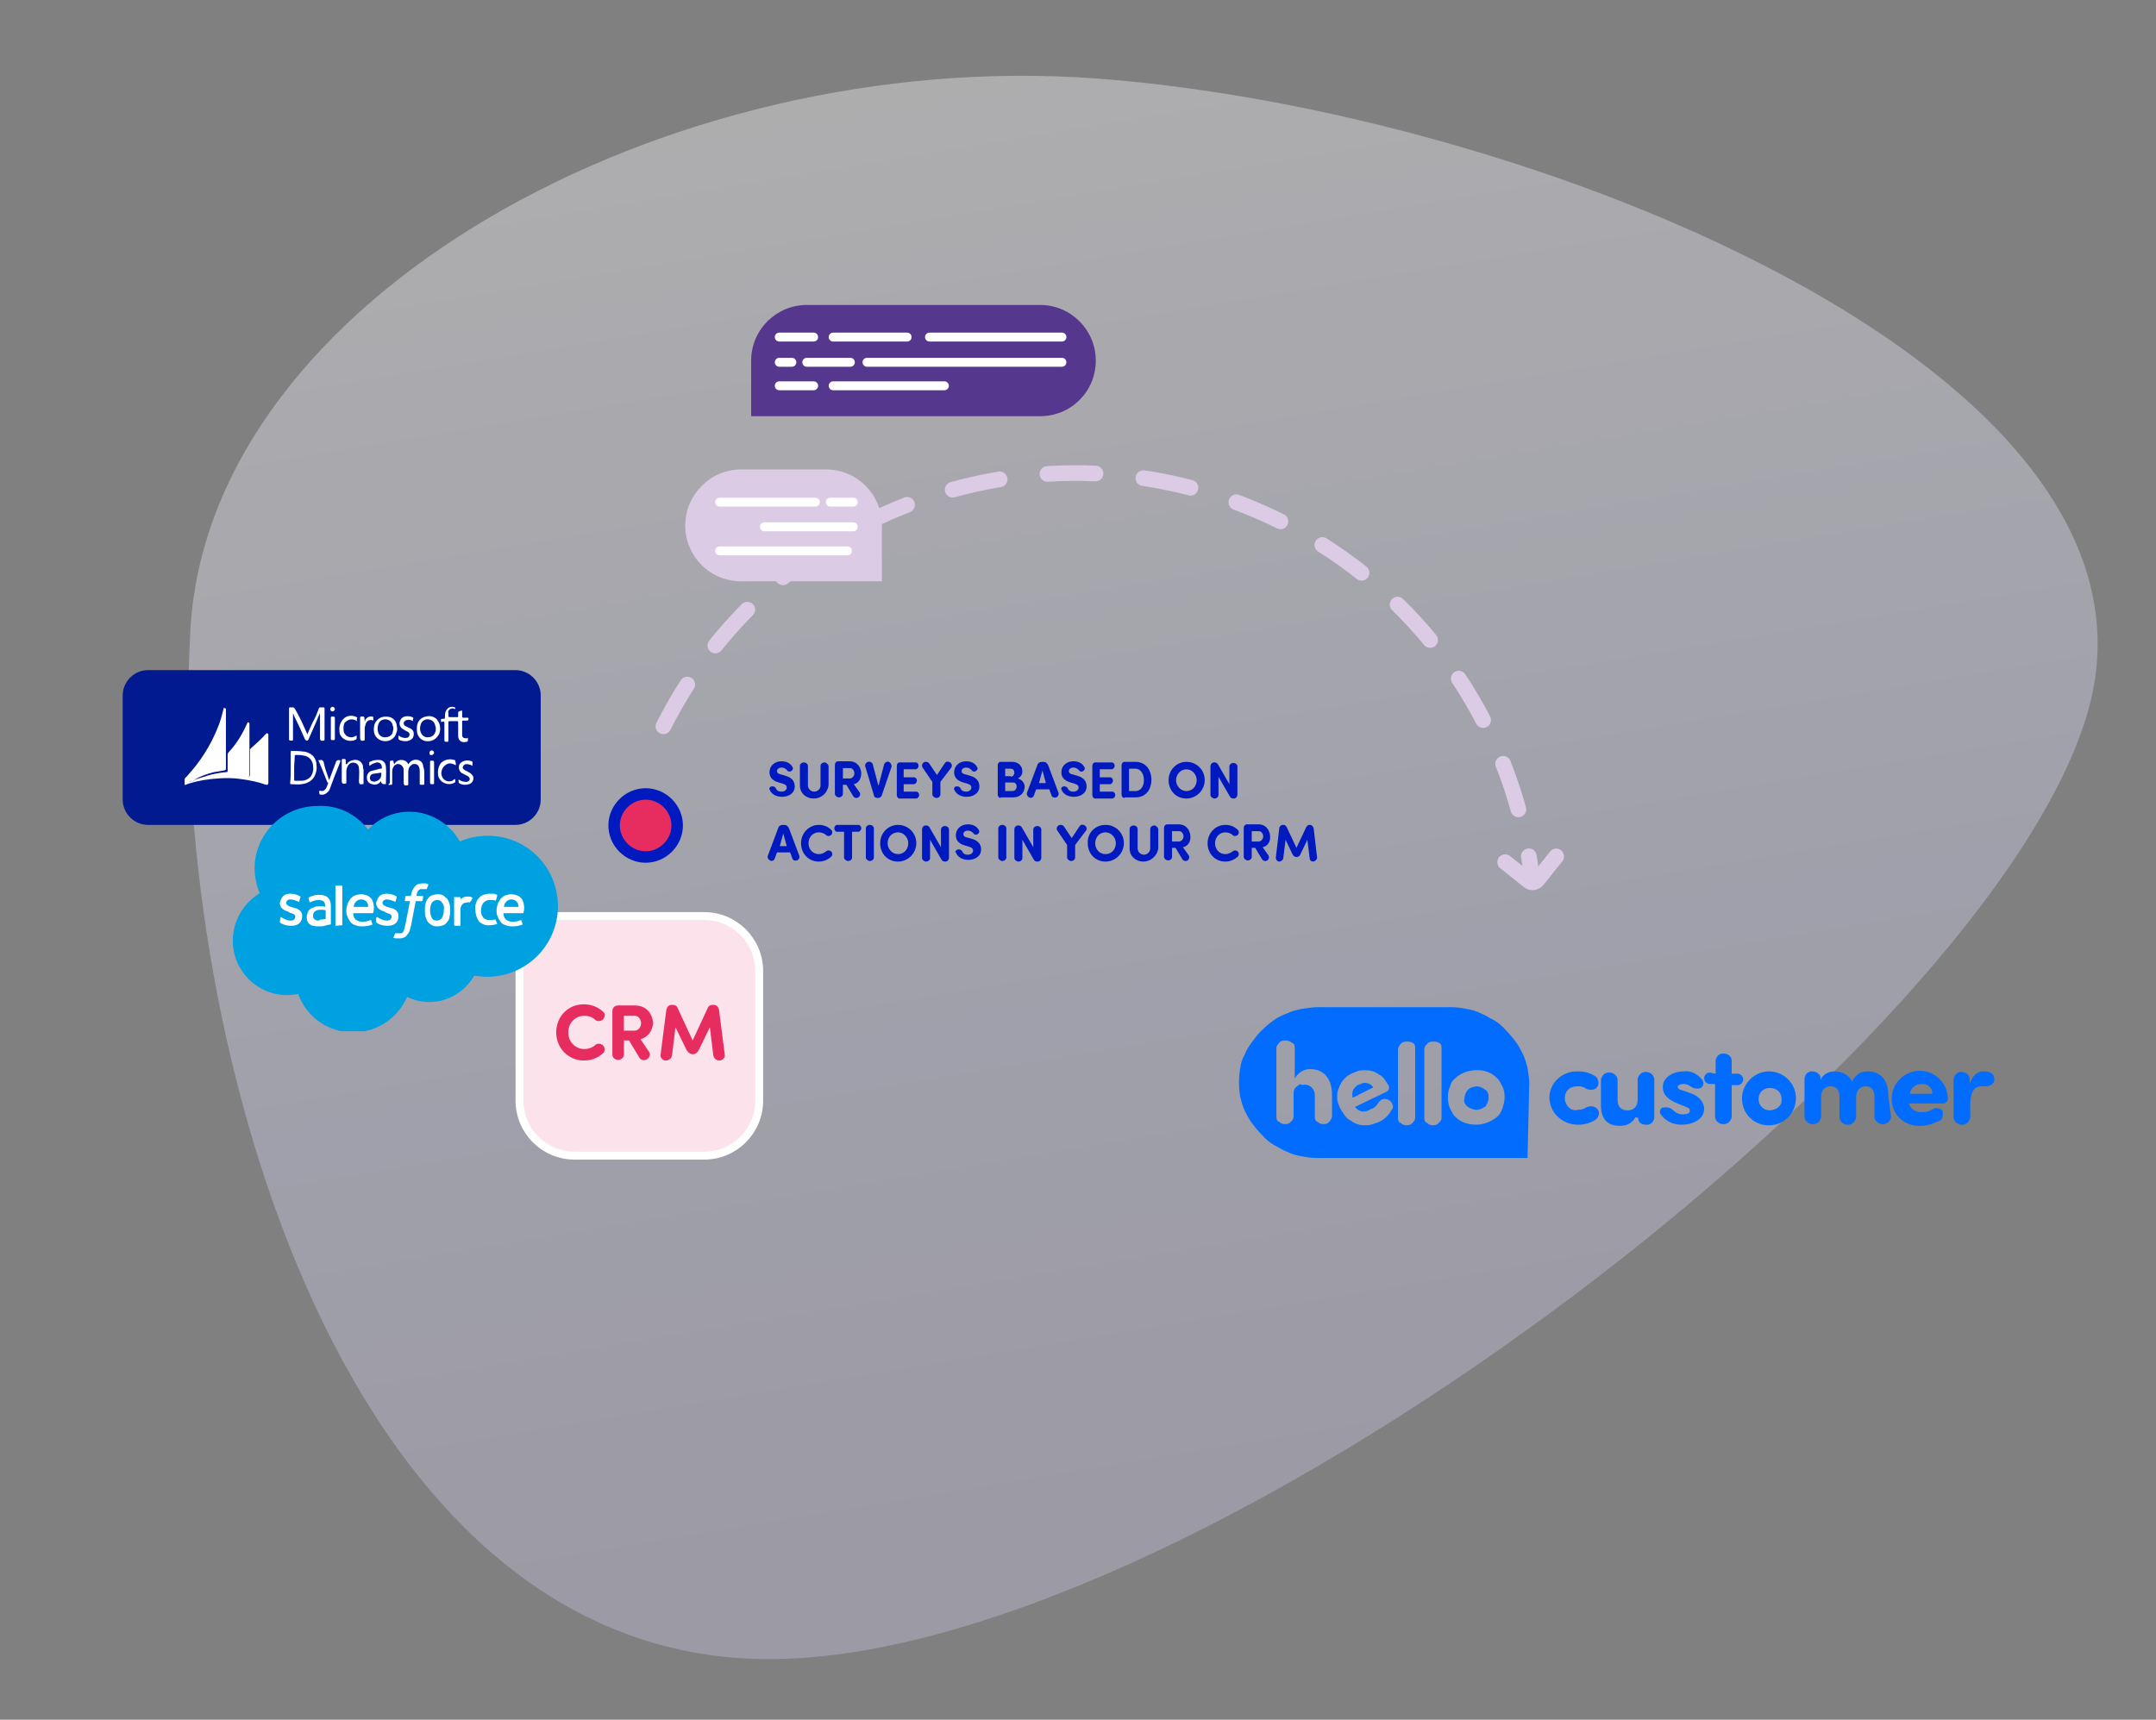 <?xml version="1.0" encoding="utf-8"?>
<!-- Generator: Adobe Illustrator 25.2.3, SVG Export Plug-In . SVG Version: 6.00 Build 0)  -->
<svg version="1.1" id="Layer_1" xmlns="http://www.w3.org/2000/svg" xmlns:xlink="http://www.w3.org/1999/xlink" x="0px" y="0px"
	 viewBox="0 0 376 300" style="enable-background:new 0 0 376 300;" xml:space="preserve">
<rect x="0" y="0" width="376" height="300" fill="#808080" stroke="none"/>
<style type="text/css">
	.st0{opacity:0.37;fill:url(#SVGID_1_);enable-background:new    ;}
	.st1{fill:#006CFF;fill-opacity:0.99;}
	.st2{fill:#E72C60;stroke:#001AC0;stroke-width:2;stroke-miterlimit:10;}
	.st3{enable-background:new    ;}
	.st4{fill:#001AC0;}
	.st5{clip-path:url(#SVGID_3_);}
	.st6{clip-path:url(#SVGID_5_);}
	.st7{clip-path:url(#SVGID_7_);}
	.st8{clip-path:url(#SVGID_9_);}
	.st9{clip-path:url(#SVGID_11_);}
	.st10{clip-path:url(#SVGID_15_);}
	.st11{clip-path:url(#SVGID_19_);}
	.st12{clip-path:url(#SVGID_23_);}
	.st13{clip-path:url(#SVGID_27_);}
	.st14{clip-path:url(#SVGID_31_);}
	.st15{fill:none;stroke:#DCCBE5;stroke-width:2.73;stroke-linecap:round;stroke-linejoin:round;stroke-dasharray:8.39;}
	.st16{fill:none;stroke:#DCCBE5;stroke-width:2.73;stroke-linecap:round;stroke-linejoin:round;}
	.st17{fill:#FCE2EA;stroke:#FFFFFF;stroke-width:1.38;stroke-miterlimit:10;}
	.st18{fill:#E72C60;}
	.st19{fill:#021A8F;}
	.st20{fill:#FFFFFF;}
	.st21{clip-path:url(#SVGID_35_);}
	.st22{clip-path:url(#SVGID_37_);}
	.st23{clip-path:url(#SVGID_39_);fill:#00A1E0;}
	.st24{fill-rule:evenodd;clip-rule:evenodd;fill:#FFFFFF;}
	.st25{fill:#DCCBE5;}
	.st26{fill:none;stroke:#FFFFFF;stroke-width:1.554;stroke-linecap:round;stroke-miterlimit:10;}
	.st27{fill:#55388D;}
</style>
<linearGradient id="SVGID_1_" gradientUnits="userSpaceOnUse" x1="-318.755" y1="242.853" x2="-383.205" y2="-143.847" gradientTransform="matrix(1 0 0 1 539 8.925)">
	<stop  offset="0" style="stop-color:#CCC7E2"/>
	<stop  offset="0.21" style="stop-color:#D4D6F4"/>
	<stop  offset="0.62" style="stop-color:#FAF8FC"/>
	<stop  offset="1" style="stop-color:#FEFEFF"/>
</linearGradient>
<path class="st0" d="M33.2,109.9c-3.8,67.8,24.6,177.4,98.8,179.5s216.3-107,232.3-165.9s-97.7-104.2-173-109.8
	S36.4,52.1,33.2,109.9z"/>
<path class="st1" d="M266.4,202h-36.7c-0.9,0-1.8-0.1-2.7-0.3c-0.9-0.1-1.8-0.4-2.6-0.8c-0.8-0.3-1.5-0.8-2.3-1.2
	c-0.8-0.5-1.4-1-2-1.7c-0.6-0.6-1.2-1.3-1.7-2c-0.5-0.6-0.9-1.4-1.3-2.2s-0.6-1.7-0.8-2.4c-0.3-1.7-0.3-3.5,0-5.1
	c0.1-0.9,0.4-1.7,0.8-2.4c0.3-0.8,0.8-1.5,1.3-2.2c0.5-0.6,1-1.4,1.7-2c0.6-0.6,1.3-1.2,2-1.7s1.5-0.9,2.3-1.2
	c0.8-0.4,1.7-0.6,2.6-0.8c0.9-0.1,1.8-0.3,2.7-0.3H253c0.9,0,1.8,0.1,2.7,0.3c0.9,0.1,1.8,0.4,2.6,0.8c0.8,0.3,1.5,0.8,2.3,1.2
	c0.8,0.5,1.4,1,2,1.7c0.6,0.6,1.2,1.3,1.7,2c0.5,0.6,0.9,1.4,1.3,2.2s0.6,1.7,0.8,2.4c0.1,0.9,0.3,1.7,0.3,2.6L266.4,202L266.4,202z
	 M257.4,186.7c-1.3,0-2.6,0.5-3.5,1.3c-0.5,0.4-0.9,0.9-1,1.5c-0.3,0.6-0.4,1.3-0.4,1.9s0.1,1.4,0.4,2c0.3,0.6,0.6,1.2,1,1.5
	c0.9,0.9,2.2,1.3,3.5,1.3s2.6-0.5,3.6-1.3c0.5-0.4,0.8-0.9,1-1.5s0.4-1.3,0.4-2c0-0.6-0.1-1.4-0.4-1.9c-0.3-0.6-0.6-1.2-1-1.5
	C260.1,187.1,258.8,186.6,257.4,186.7z M249.9,181.7c-0.4,0-0.8,0.1-1,0.4c-0.3,0.3-0.5,0.5-0.5,0.9v12c0,0.4,0.1,0.8,0.5,0.9
	c0.3,0.3,0.6,0.4,1,0.4s0.8-0.1,1-0.4c0.3-0.3,0.5-0.5,0.5-0.9v-12.2c0-0.4-0.1-0.8-0.5-0.9C250.6,181.7,250.3,181.7,249.9,181.7
	L249.9,181.7z M245.3,181.7c-0.4,0-0.8,0.1-1,0.4c-0.3,0.3-0.4,0.5-0.5,0.9v12c0,0.4,0.1,0.8,0.5,0.9c0.3,0.3,0.6,0.4,1,0.4
	s0.8-0.1,1-0.4c0.3-0.3,0.5-0.5,0.5-0.9v-12.2c0-0.4-0.1-0.8-0.5-0.9C246,181.7,245.6,181.7,245.3,181.7L245.3,181.7z M227.5,189.2
	c1,0,1.8,0.8,1.8,1.8v0.1v3.7c0,0.4,0.1,0.8,0.5,0.9c0.3,0.3,0.6,0.4,1,0.4s0.8-0.1,1-0.4c0.3-0.3,0.4-0.5,0.5-0.9V191
	c0-2.8-1.4-4.5-3.8-4.5c-0.5,0-1,0.1-1.5,0.4s-1,0.8-1.2,1.3v-5.4c0-0.4-0.1-0.8-0.5-0.9c-0.4-0.3-0.8-0.4-1.2-0.4s-0.8,0.1-1,0.4
	s-0.5,0.5-0.5,0.9v12c0,0.4,0.1,0.8,0.5,0.9c0.3,0.3,0.6,0.4,1,0.4s0.8-0.1,1-0.4c0.3-0.3,0.5-0.5,0.5-0.9V191c0-0.4,0-0.6,0.1-0.9
	s0.3-0.4,0.5-0.6c0.1-0.1,0.4-0.3,0.6-0.4C227,189.4,227.2,189.2,227.5,189.2z M238.1,186.7c-0.4,0-0.8,0-1.2,0.1l-1,0.4
	c-1.2,0.5-2,1.4-2.4,2.6c-0.3,0.5-0.3,1.2-0.3,1.8s0.3,1.3,0.6,1.9c0.3,0.4,0.5,0.8,0.8,1.2s0.6,0.6,1,0.8c0.6,0.5,1.5,0.8,2.3,0.8
	c0.4,0,0.8,0,1.2-0.1l1.2-0.4c1-0.4,1.9-1.2,2.4-2.2c0.3-0.3,0.3-0.6,0.1-1c-0.1-0.4-0.4-0.6-0.8-0.8c-0.1,0-0.3-0.1-0.5-0.1
	c-0.5,0-0.9,0.3-1.2,0.8s-0.8,0.9-1.3,1c-0.4,0.3-0.8,0.4-1.3,0.4s-1-0.3-1.4-0.8l5.4-2.6c0.3-0.1,0.4-0.3,0.5-0.5
	c0.1-0.3,0-0.5,0-0.6c-0.3-0.4-0.5-0.8-0.8-1.2s-0.6-0.6-1-0.8C239.8,186.9,238.9,186.7,238.1,186.7L238.1,186.7z M257.5,193.6
	c-0.5,0-1.2-0.3-1.5-0.5c-0.5-0.4-0.8-0.9-0.6-1.5c0-0.5,0.3-1.2,0.6-1.5c0.4-0.4,1-0.5,1.5-0.6c0.5,0,1.2,0.3,1.5,0.6
	c0.3,0.1,0.4,0.4,0.5,0.6c0.1,0.3,0.1,0.5,0.1,0.8c0,0.5-0.3,1.2-0.5,1.5C258.6,193.3,258.1,193.6,257.5,193.6L257.5,193.6z
	 M235.9,191.5c-0.1-0.5-0.1-1,0.1-1.4c0.3-0.4,0.6-0.8,1-0.9c0.4-0.1,0.6-0.3,1-0.3c0.6,0,1.2,0.3,1.5,0.8L235.9,191.5z"/>
<path class="st1" d="M272.9,191.5L272.9,191.5c0-1.2,0.9-2,2.2-2c0,0,0,0,0.1,0c0.5,0,1,0.1,1.4,0.4c0.5,0.3,1.3,0.3,1.8-0.1
	c0.5-0.5,0.5-1.3,0-1.9l-0.1-0.1c-0.9-0.6-1.9-0.9-3.1-0.9c-2.7-0.1-4.9,1.9-5,4.5v0.1l0,0c0.1,2.7,2.3,4.7,5,4.7l0,0
	c1.2,0,2.2-0.3,3.1-0.9c0.5-0.4,0.8-1.2,0.3-1.8c0,0,0,0-0.1-0.1l-0.1-0.1c-0.5-0.4-1.2-0.4-1.8-0.1c-0.4,0.3-0.9,0.4-1.4,0.4
	c-1,0.3-1.9-0.4-2.2-1.4C272.9,191.9,272.9,191.7,272.9,191.5z M285.7,195c0,0.8,0.5,1.2,1.4,1.2c0.6,0.1,1.3-0.4,1.4-1.2l0,0v-6.8
	c-0.1-0.8-0.9-1.3-1.7-1.2c-0.6,0.1-1,0.5-1.2,1.2v3.6c0,1.4-0.8,1.9-1.8,1.9s-1.7-0.6-1.7-1.8v-3.6c-0.1-0.8-0.9-1.3-1.7-1.2
	c-0.6,0.1-1,0.5-1.2,1.2v4.5c0,2.6,1.3,3.6,3.3,3.6c1.2,0,2.2-0.5,2.7-1.5L285.7,195L285.7,195z M289.5,194.2c0.8,1.3,2.2,2,3.7,2
	c2,0,4-0.9,4-2.8c0-0.5-0.3-2-2.4-2.7l-1.4-0.5c-0.6-0.1-0.8-0.4-0.8-0.6c0-0.3,0.5-0.5,1-0.5c0.4,0,0.8,0.1,1.2,0.4
	c0.5,0.4,1.2,0.5,1.8,0.3c0.5-0.3,0.6-0.8,0.3-1.4c-0.8-1-2-1.7-3.3-1.5c-2,0-3.6,1.2-3.6,2.6c0,0.8,0,2,2.8,3.1l1,0.4
	c0.8,0.3,0.9,0.4,0.9,0.8c0,0.4-0.5,0.6-1.2,0.6s-1.3-0.3-1.8-0.8c-0.4-0.4-1-0.5-1.5-0.4C289.7,193.1,289.4,193.7,289.5,194.2
	L289.5,194.2z M298.2,187.1c-0.6,0-1,0.5-1,1c0,0.6,0.5,1,1,1l0,0h0.9v5.8c0.1,0.8,0.9,1.3,1.7,1.2c0.6-0.1,1-0.5,1.2-1.2v-5.6h1
	c0.6,0,1-0.5,1-1c0-0.6-0.5-1-1-1h-1V185c0-0.6-0.5-1.2-1.4-1.2c-0.6-0.1-1.3,0.4-1.4,1.2l0,0v2.3L298.2,187.1z M308.7,196.3
	c2.6-0.1,4.6-2.3,4.5-4.9c-0.1-2.6-2.3-4.6-4.9-4.5c-2.4,0.1-4.5,2.2-4.5,4.7c0,2.6,2,4.7,4.6,4.7
	C308.6,196.3,308.7,196.3,308.7,196.3L308.7,196.3z M308.7,193.7c-1.2,0-2-0.9-2-1.9v-0.1c0-1.2,0.9-1.9,1.9-1.9l0,0h0.1
	c1.2,0,2,0.8,2,1.9c0,0,0,0,0,0.1v0.1C310.8,192.8,309.9,193.6,308.7,193.7L308.7,193.7z M329.3,191c0-2.7-1.4-4.1-3.6-4.1
	c-1.2,0-2.2,0.6-2.7,1.8c-0.5-1.2-1.8-1.8-3.1-1.8c-1,0-2,0.5-2.4,1.5v-0.3c0-0.6-0.6-1.2-1.4-1.2c-0.6-0.1-1.3,0.4-1.4,1.2l0,0v6.8
	c0.1,0.8,0.9,1.3,1.7,1.2c0.6-0.1,1-0.5,1.2-1.2v-3.5c0-1.4,0.8-1.9,1.7-1.9c0.9,0,1.5,0.6,1.5,1.8v3.7c0.1,0.8,0.9,1.3,1.7,1.2
	c0.6-0.1,1-0.5,1.2-1.2v-3.6c0-1.3,0.8-1.9,1.7-1.9s1.5,0.6,1.5,1.8v3.6c0.1,0.8,0.9,1.3,1.7,1.2c0.6-0.1,1-0.5,1.2-1.2L329.3,191
	L329.3,191z M333.1,190.8c0.1-1,1-1.7,2-1.7c1-0.1,1.9,0.6,1.9,1.7l0,0H333.1z M338.7,193.7c-0.5-0.5-1.3-0.5-1.8-0.1
	c-0.5,0.3-1,0.4-1.7,0.4c-1,0.1-2-0.5-2.3-1.5h6c0.4,0,0.8-0.4,0.8-0.8l0,0c0-2.7-2.2-4.9-4.9-4.9s-4.9,2.2-4.9,4.9
	c0,2.6,2,4.6,4.6,4.7c0.1,0,0.1,0,0.3,0c1.2,0,2.2-0.3,3.2-0.8c0.6-0.1,0.9-0.8,0.8-1.3C338.9,194,338.8,193.8,338.7,193.7
	L338.7,193.7z M345.9,186.9c-0.9,0-1.9,0.6-2.4,2.2v-0.9c0-0.6-0.6-1.2-1.4-1.2c-0.6-0.1-1.3,0.5-1.4,1.2l0,0v6.8
	c0.1,0.8,0.9,1.3,1.7,1.2c0.6-0.1,1-0.5,1.2-1.2v-2.2c0-2.2,0.6-3.3,2-3.3h0.8c0.6,0,1.2-0.4,1.4-0.9
	C347.9,187.1,346.9,186.9,345.9,186.9L345.9,186.9z"/>
<path class="st2" d="M112.6,138.5c3,0,5.5,2.5,5.5,5.5s-2.5,5.5-5.5,5.5s-5.5-2.5-5.5-5.5S109.6,138.5,112.6,138.5z"/>
<g class="st3">
	<path class="st4" d="M134.5,137.2c0.4-0.1,0.7,0.1,0.8,0.3c0.1,0.3,0.4,0.6,1,0.6c0.5,0,0.9-0.3,0.9-0.7c0-0.3-0.1-0.5-0.7-0.7
		l-0.7-0.2c-1.4-0.4-1.6-1.2-1.6-1.8c0-1.1,0.9-1.9,2.1-1.9c0.9,0,1.6,0.4,1.9,1c0.2,0.3,0,0.6-0.2,0.7c-0.3,0.2-0.6,0.1-0.8-0.2
		c-0.3-0.3-0.6-0.4-0.9-0.4c-0.5,0-0.8,0.3-0.8,0.6c0,0.2,0.1,0.5,0.7,0.6l0.7,0.2c1.5,0.4,1.7,1.3,1.7,1.9c0,1.2-1.1,1.8-2.2,1.8
		s-1.9-0.5-2.2-1.3C134.1,137.6,134.2,137.3,134.5,137.2z"/>
	<path class="st4" d="M141.9,139.3c-1.3,0-2.4-0.9-2.4-2.3v-3.4c0-0.3,0.3-0.6,0.7-0.6c0.4,0,0.7,0.3,0.7,0.6v3.4
		c0,0.6,0.5,1.1,1.1,1.1c0.5,0,1.1-0.4,1.1-1.1v-3.4c0-0.3,0.3-0.6,0.7-0.6c0.3,0,0.6,0.3,0.7,0.6v3.4
		C144.3,138.4,143.2,139.3,141.9,139.3L141.9,139.3z"/>
	<path class="st4" d="M148.9,136.8l1,1.4c0.2,0.3,0.1,0.7-0.2,0.9c-0.3,0.2-0.7,0.1-0.9-0.2l-1.2-2H147v1.6c0,0.3-0.3,0.6-0.7,0.6
		c-0.3,0-0.7-0.3-0.7-0.6v-5c0-0.4,0.2-0.7,0.6-0.7h1.9c1.4,0,2,1,2.1,2C150.2,135.8,149.8,136.6,148.9,136.8z M147,134.1v1.7h1.2
		c0.5,0,0.8-0.5,0.8-0.9c0-0.4-0.3-0.9-0.7-0.9H147z"/>
	<path class="st4" d="M153.8,138.7c-0.1,0.3-0.3,0.5-0.7,0.5H153c-0.3,0-0.6-0.2-0.6-0.5l-1.5-5c-0.1-0.3,0.1-0.7,0.5-0.8
		c0.3-0.1,0.7,0.1,0.8,0.4l1,3.8l1-3.8c0.1-0.3,0.5-0.5,0.8-0.4c0.3,0.1,0.5,0.5,0.5,0.8L153.8,138.7z"/>
	<path class="st4" d="M159.7,133c0.3,0,0.5,0.3,0.5,0.6c0,0.3-0.3,0.6-0.5,0.6h-2.1v1.4h1.8c0.3,0,0.5,0.3,0.5,0.6
		c0,0.3-0.3,0.6-0.5,0.6h-1.8v1.3h2.2c0.3,0,0.5,0.3,0.5,0.6c0,0.3-0.3,0.6-0.5,0.6h-2.9c-0.3,0-0.5-0.3-0.5-0.6v-5.1
		c0-0.3,0.2-0.6,0.5-0.6H159.7z"/>
	<path class="st4" d="M164,136.4v2.2c0,0.3-0.3,0.6-0.7,0.6c-0.3,0-0.7-0.3-0.7-0.6v-2.2l-1.7-2.5c-0.2-0.3-0.1-0.7,0.2-0.9
		c0.3-0.2,0.7-0.1,0.9,0.1l1.4,2.1l1.4-2.1c0.2-0.3,0.6-0.3,0.9-0.1c0.3,0.2,0.4,0.6,0.2,0.9L164,136.4z"/>
	<path class="st4" d="M166.7,137.2c0.4-0.1,0.7,0.1,0.8,0.3c0.1,0.3,0.4,0.6,1,0.6c0.5,0,0.9-0.3,0.9-0.7c0-0.3-0.1-0.5-0.7-0.7
		l-0.7-0.2c-1.4-0.4-1.6-1.2-1.6-1.8c0-1.1,0.9-1.9,2.1-1.9c0.9,0,1.6,0.4,1.9,1c0.2,0.3,0,0.6-0.2,0.7c-0.3,0.2-0.6,0.1-0.8-0.2
		c-0.3-0.3-0.6-0.4-0.9-0.4c-0.5,0-0.8,0.3-0.8,0.6c0,0.2,0.1,0.5,0.7,0.6l0.7,0.2c1.5,0.4,1.7,1.3,1.7,1.9c0,1.2-1.1,1.8-2.2,1.8
		s-1.9-0.5-2.2-1.3C166.3,137.6,166.4,137.3,166.7,137.2z"/>
	<path class="st4" d="M174.5,139.2c-0.3,0-0.5-0.3-0.5-0.6v-5.1c0-0.3,0.2-0.6,0.5-0.6h2c1.1,0,1.8,0.7,1.8,1.7
		c0,0.4-0.2,0.9-0.8,1.2c0.8,0.2,1.2,0.9,1.2,1.4c0,1-0.7,1.9-2,1.9H174.5z M176.3,135.5c0.3,0,0.6-0.3,0.6-0.7
		c0-0.4-0.2-0.7-0.6-0.7h-1v1.3H176.3z M175.3,136.5v1.5h1.3c0.4,0,0.7-0.4,0.7-0.8c0-0.4-0.2-0.7-0.7-0.7H175.3z"/>
	<path class="st4" d="M180.7,137.7l-0.4,1.1c-0.1,0.3-0.5,0.5-0.8,0.3c-0.3-0.1-0.5-0.5-0.4-0.8l1.8-4.8c0.1-0.4,0.4-0.6,0.9-0.6
		h0.1c0.5,0,0.7,0.2,0.9,0.6l1.8,4.8c0.1,0.3-0.1,0.7-0.4,0.8c-0.3,0.1-0.7,0-0.8-0.3l-0.4-1.1H180.7z M182.4,136.6l-0.6-2.2
		l-0.6,2.2H182.4z"/>
	<path class="st4" d="M185.4,137.2c0.4-0.1,0.7,0.1,0.8,0.3c0.1,0.3,0.4,0.6,1,0.6c0.5,0,0.9-0.3,0.9-0.7c0-0.3-0.1-0.5-0.7-0.7
		l-0.7-0.2c-1.4-0.4-1.6-1.2-1.6-1.8c0-1.1,0.9-1.9,2.1-1.9c0.9,0,1.6,0.4,1.9,1c0.2,0.3,0,0.6-0.2,0.7c-0.3,0.2-0.6,0.1-0.8-0.2
		c-0.3-0.3-0.6-0.4-0.9-0.4c-0.5,0-0.8,0.3-0.8,0.6c0,0.2,0.1,0.5,0.7,0.6l0.7,0.2c1.5,0.4,1.7,1.3,1.7,1.9c0,1.2-1.1,1.8-2.2,1.8
		s-1.9-0.5-2.2-1.3C185,137.6,185.1,137.3,185.4,137.2z"/>
	<path class="st4" d="M193.9,133c0.3,0,0.5,0.3,0.5,0.6c0,0.3-0.3,0.6-0.5,0.6h-2.1v1.4h1.8c0.3,0,0.5,0.3,0.5,0.6
		c0,0.3-0.3,0.6-0.5,0.6h-1.8v1.3h2.2c0.3,0,0.5,0.3,0.5,0.6c0,0.3-0.3,0.6-0.5,0.6H191c-0.3,0-0.5-0.3-0.5-0.6v-5.1
		c0-0.3,0.2-0.6,0.5-0.6H193.9z"/>
	<path class="st4" d="M196.1,139.2c-0.3,0-0.5-0.3-0.5-0.6v-5.1c0-0.3,0.2-0.6,0.5-0.6h1.9c1.8,0,2.8,1.4,2.8,3.1
		c0,1.8-1,3.1-2.8,3.1H196.1z M196.9,138h1.1c1,0,1.5-0.9,1.5-1.9c0-1-0.5-2-1.5-2h-1.1V138z"/>
	<path class="st4" d="M206.9,132.9c1.8,0,3.2,1.4,3.2,3.2c0,1.7-1.4,3.2-3.2,3.2c-1.8,0-3.1-1.4-3.1-3.2
		C203.8,134.3,205.2,132.9,206.9,132.9z M206.9,138c1.1,0,1.8-0.9,1.8-1.9s-0.8-1.9-1.8-1.9s-1.8,0.9-1.8,1.9S205.9,138,206.9,138z"
		/>
	<path class="st4" d="M215.8,138.6c0,0.4-0.3,0.7-0.6,0.7h-0.1c-0.3,0-0.5-0.1-0.7-0.5l-1.9-3.3v3.2c0,0.3-0.3,0.6-0.7,0.6
		c-0.3,0-0.7-0.3-0.7-0.6v-5c0-0.4,0.3-0.7,0.6-0.7h0.1c0.3,0,0.5,0.1,0.7,0.5l1.9,3.3v-3.1c0-0.3,0.3-0.6,0.7-0.6
		c0.4,0,0.7,0.3,0.7,0.6V138.6z"/>
</g>
<g class="st3">
	<path class="st4" d="M135.5,148.7l-0.4,1.1c-0.1,0.3-0.5,0.5-0.8,0.3c-0.3-0.1-0.5-0.5-0.4-0.8l1.8-4.8c0.1-0.4,0.4-0.6,0.9-0.6
		h0.1c0.5,0,0.7,0.2,0.9,0.6l1.8,4.8c0.1,0.3-0.1,0.7-0.4,0.8c-0.3,0.1-0.7,0-0.8-0.3l-0.4-1.1H135.5z M137.2,147.6l-0.6-2.2
		l-0.6,2.2H137.2z"/>
	<path class="st4" d="M142.8,143.9c0.9,0,1.6,0.3,2.2,0.9c0.2,0.2,0.2,0.7-0.1,0.9c-0.3,0.2-0.6,0.2-0.8,0c-0.3-0.3-0.8-0.5-1.3-0.5
		c-1,0-1.8,0.8-1.8,1.9c0,1.1,0.8,1.9,1.8,1.9c0.5,0,0.9-0.2,1.3-0.5c0.2-0.2,0.6-0.2,0.8,0c0.3,0.2,0.3,0.7,0.1,0.9
		c-0.5,0.5-1.3,0.9-2.2,0.9c-1.8,0-3.1-1.4-3.1-3.2S141.1,143.9,142.8,143.9z"/>
	<path class="st4" d="M148.6,145.1v4.5c0,0.3-0.3,0.6-0.7,0.6c-0.3,0-0.7-0.3-0.7-0.6v-4.5h-1.2c-0.3,0-0.5-0.3-0.5-0.6
		c0-0.3,0.2-0.6,0.5-0.6h3.7c0.3,0,0.5,0.3,0.5,0.6c0,0.3-0.3,0.6-0.5,0.6H148.6z"/>
	<path class="st4" d="M152.4,149.6c0,0.3-0.3,0.6-0.7,0.6c-0.3,0-0.7-0.3-0.7-0.6v-5.1c0-0.3,0.3-0.6,0.7-0.6c0.4,0,0.7,0.3,0.7,0.6
		V149.6z"/>
	<path class="st4" d="M156.6,143.9c1.8,0,3.2,1.4,3.2,3.2c0,1.7-1.4,3.2-3.2,3.2c-1.8,0-3.1-1.4-3.1-3.2
		C153.5,145.3,154.9,143.9,156.6,143.9z M156.6,149c1.1,0,1.8-0.9,1.8-1.9s-0.8-1.9-1.8-1.9c-1.1,0-1.8,0.9-1.8,1.9
		S155.6,149,156.6,149z"/>
	<path class="st4" d="M165.5,149.6c0,0.4-0.3,0.7-0.6,0.7h-0.1c-0.3,0-0.5-0.1-0.7-0.5l-1.9-3.3v3.2c0,0.3-0.3,0.6-0.7,0.6
		c-0.3,0-0.7-0.3-0.7-0.6v-5c0-0.4,0.3-0.7,0.6-0.7h0.1c0.3,0,0.5,0.1,0.7,0.5l1.9,3.3v-3.1c0-0.3,0.3-0.6,0.7-0.6
		c0.4,0,0.7,0.3,0.7,0.6V149.6z"/>
	<path class="st4" d="M167,148.2c0.4-0.1,0.7,0.1,0.8,0.3c0.1,0.3,0.4,0.6,1,0.6c0.5,0,0.9-0.3,0.9-0.7c0-0.3-0.1-0.5-0.7-0.7
		l-0.7-0.2c-1.4-0.4-1.6-1.2-1.6-1.8c0-1.1,0.9-1.9,2.1-1.9c0.9,0,1.6,0.4,1.9,1c0.2,0.3,0,0.6-0.2,0.7c-0.3,0.2-0.6,0.1-0.8-0.2
		c-0.3-0.3-0.6-0.4-0.9-0.4c-0.5,0-0.8,0.3-0.8,0.6c0,0.2,0.1,0.5,0.7,0.6l0.7,0.2c1.5,0.4,1.7,1.3,1.7,1.9c0,1.2-1.1,1.8-2.2,1.8
		c-1.1,0-1.9-0.5-2.2-1.3C166.5,148.6,166.7,148.3,167,148.2z"/>
	<path class="st4" d="M175.5,149.6c0,0.3-0.3,0.6-0.7,0.6c-0.3,0-0.7-0.3-0.7-0.6v-5.1c0-0.3,0.3-0.6,0.7-0.6c0.4,0,0.7,0.3,0.7,0.6
		V149.6z"/>
	<path class="st4" d="M181.6,149.6c0,0.4-0.3,0.7-0.6,0.7h-0.1c-0.3,0-0.5-0.1-0.7-0.5l-1.9-3.3v3.2c0,0.3-0.3,0.6-0.7,0.6
		c-0.3,0-0.7-0.3-0.7-0.6v-5c0-0.4,0.3-0.7,0.6-0.7h0.1c0.3,0,0.5,0.1,0.7,0.5l1.9,3.3v-3.1c0-0.3,0.3-0.6,0.7-0.6
		c0.4,0,0.7,0.3,0.7,0.6V149.6z"/>
	<path class="st4" d="M187.5,147.4v2.2c0,0.3-0.3,0.6-0.7,0.6c-0.3,0-0.7-0.3-0.7-0.6v-2.2l-1.7-2.5c-0.2-0.3-0.1-0.7,0.2-0.9
		c0.3-0.2,0.7-0.1,0.9,0.1l1.4,2.1l1.4-2.1c0.2-0.3,0.6-0.3,0.9-0.1c0.3,0.2,0.4,0.6,0.2,0.9L187.5,147.4z"/>
	<path class="st4" d="M192.8,143.9c1.8,0,3.2,1.4,3.2,3.2c0,1.7-1.4,3.2-3.2,3.2c-1.8,0-3.1-1.4-3.1-3.2
		C189.6,145.3,191,143.9,192.8,143.9z M192.8,149c1.1,0,1.8-0.9,1.8-1.9s-0.8-1.9-1.8-1.9c-1.1,0-1.8,0.9-1.8,1.9
		S191.7,149,192.8,149z"/>
	<path class="st4" d="M199.4,150.3c-1.3,0-2.4-0.9-2.4-2.3v-3.4c0-0.3,0.3-0.6,0.7-0.6c0.4,0,0.7,0.3,0.7,0.6v3.4
		c0,0.6,0.5,1.1,1.1,1.1c0.5,0,1.1-0.4,1.1-1.1v-3.4c0-0.3,0.3-0.6,0.7-0.6c0.3,0,0.6,0.3,0.7,0.6v3.4
		C201.8,149.4,200.6,150.3,199.4,150.3L199.4,150.3z"/>
	<path class="st4" d="M206.3,147.8l1,1.4c0.2,0.3,0.1,0.7-0.2,0.9c-0.3,0.2-0.7,0.1-0.9-0.2l-1.2-2h-0.6v1.6c0,0.3-0.3,0.6-0.7,0.6
		c-0.3,0-0.7-0.3-0.7-0.6v-5c0-0.4,0.2-0.7,0.6-0.7h1.9c1.4,0,2,1,2.1,2C207.7,146.8,207.2,147.6,206.3,147.8z M204.4,145.1v1.7h1.2
		c0.5,0,0.8-0.5,0.8-0.9c0-0.4-0.3-0.9-0.7-0.9H204.4z"/>
	<path class="st4" d="M213.7,143.9c0.9,0,1.6,0.3,2.2,0.9c0.2,0.2,0.2,0.7-0.1,0.9c-0.3,0.2-0.6,0.2-0.8,0c-0.3-0.3-0.8-0.5-1.3-0.5
		c-1,0-1.8,0.8-1.8,1.9c0,1.1,0.8,1.9,1.8,1.9c0.5,0,0.9-0.2,1.3-0.5c0.2-0.2,0.6-0.2,0.8,0c0.3,0.2,0.3,0.7,0.1,0.9
		c-0.5,0.5-1.3,0.9-2.2,0.9c-1.8,0-3.1-1.4-3.1-3.2S212,143.9,213.7,143.9z"/>
	<path class="st4" d="M220.2,147.8l1,1.4c0.2,0.3,0.1,0.7-0.2,0.9c-0.3,0.2-0.7,0.1-0.9-0.2l-1.2-2h-0.6v1.6c0,0.3-0.3,0.6-0.7,0.6
		c-0.3,0-0.7-0.3-0.7-0.6v-5c0-0.4,0.2-0.7,0.6-0.7h1.9c1.4,0,2,1,2.1,2C221.6,146.8,221.1,147.6,220.2,147.8z M218.3,145.1v1.7h1.2
		c0.5,0,0.8-0.5,0.8-0.9c0-0.4-0.3-0.9-0.7-0.9H218.3z"/>
	<path class="st4" d="M227.8,144.3c0.2-0.3,0.3-0.4,0.6-0.4h0.1c0.3,0,0.5,0.3,0.6,0.6l0.6,5.1c0,0.3-0.3,0.6-0.6,0.7
		c-0.4,0-0.7-0.2-0.7-0.6l-0.4-3.2l-1.2,2.5c-0.1,0.3-0.3,0.5-0.7,0.5c-0.4,0-0.6-0.3-0.7-0.5l-1.2-2.5l-0.4,3.2
		c0,0.3-0.4,0.6-0.7,0.6c-0.3,0-0.6-0.3-0.6-0.7l0.6-5.1c0-0.3,0.3-0.6,0.6-0.6h0.1c0.3,0,0.4,0.1,0.6,0.4l1.7,3.6L227.8,144.3z"/>
</g>
<g>
	<g>
		<g>
			<defs>
				<polyline id="SVGID_2_" points="114.5,140.1 114.5,140.1 114.4,140.1 114.5,140.1 114.5,140.1 				"/>
			</defs>
			<clipPath id="SVGID_3_">
				<use xlink:href="#SVGID_2_"  style="overflow:visible;"/>
			</clipPath>
			<g class="st5">
				<g>
					<g>
						<defs>
							<rect id="SVGID_4_" x="114.3" y="140" width="0.3" height="0.2"/>
						</defs>
						<clipPath id="SVGID_5_">
							<use xlink:href="#SVGID_4_"  style="overflow:visible;"/>
						</clipPath>
						<g transform="matrix(1 0 0 1 -7.629395e-06 0)" class="st6">
						</g>
					</g>
				</g>
			</g>
		</g>
	</g>
</g>
<g>
	<g>
		<g>
			<defs>
				<path id="SVGID_6_" d="M108.2,136.3C108.2,136.2,108.2,136.2,108.2,136.3L108.2,136.3L108.2,136.3
					C108.2,136.2,108.2,136.2,108.2,136.3 M108.1,138.7v-1.3c0.1-0.4,0.2-0.7,0.2-0.9v1.5c0,0.1-0.1,0.3-0.1,0.4
					C108.2,138.5,108.1,138.6,108.1,138.7"/>
			</defs>
			<clipPath id="SVGID_7_">
				<use xlink:href="#SVGID_6_"  style="overflow:visible;"/>
			</clipPath>
			<g class="st7">
				<g>
					<g>
						<defs>
							<rect id="SVGID_8_" x="108" y="136.1" width="0.6" height="2.7"/>
						</defs>
						<clipPath id="SVGID_9_">
							<use xlink:href="#SVGID_8_"  style="overflow:visible;"/>
						</clipPath>
						<g transform="matrix(1 0 0 1 0 0)" class="st8">
						</g>
					</g>
				</g>
			</g>
		</g>
	</g>
</g>
<g>
	<g>
		<g>
			<defs>
				<polyline id="SVGID_10_" points="108.6,136.4 108.6,136.4 108.6,136.4 108.3,136.2 108.6,136.4 108.6,136.4 				"/>
			</defs>
			<clipPath id="SVGID_11_">
				<use xlink:href="#SVGID_10_"  style="overflow:visible;"/>
			</clipPath>
			<g class="st9">
				<g>
					<g>
						<g>
							<defs>
								<rect id="SVGID_12_" x="108.3" y="136.2" width="0.3" height="0.2"/>
							</defs>
							<clipPath id="SVGID_13_">
								<use xlink:href="#SVGID_12_"  style="overflow:visible;"/>
							</clipPath>
						</g>
					</g>
				</g>
			</g>
		</g>
	</g>
</g>
<g>
	<g>
		<g>
			<defs>
				<path id="SVGID_14_" d="M108.6,136.8v-0.4l0,0l0,0l0,0v0.1C108.6,136.6,108.6,136.7,108.6,136.8"/>
			</defs>
			<clipPath id="SVGID_15_">
				<use xlink:href="#SVGID_14_"  style="overflow:visible;"/>
			</clipPath>
			<g class="st10">
				<g>
					<g>
						<defs>
							<rect id="SVGID_16_" x="108.4" y="136.3" width="0.3" height="0.6"/>
						</defs>
						<clipPath id="SVGID_17_">
							<use xlink:href="#SVGID_16_"  style="overflow:visible;"/>
						</clipPath>
					</g>
				</g>
			</g>
		</g>
	</g>
</g>
<g>
	<g>
		<g>
			<defs>
				<path id="SVGID_18_" d="M108.3,138v-1.7l0,0l0,0l0.3,0.1v0.4C108.5,137.1,108.4,137.5,108.3,138"/>
			</defs>
			<clipPath id="SVGID_19_">
				<use xlink:href="#SVGID_18_"  style="overflow:visible;"/>
			</clipPath>
			<g class="st11">
				<g>
					<g>
						<defs>
							<rect id="SVGID_20_" x="108.2" y="136.1" width="0.6" height="2"/>
						</defs>
						<clipPath id="SVGID_21_">
							<use xlink:href="#SVGID_20_"  style="overflow:visible;"/>
						</clipPath>
					</g>
				</g>
			</g>
		</g>
	</g>
</g>
<g>
	<g>
		<g>
			<defs>
				<path id="SVGID_22_" d="M108.3,136.2L108.3,136.2L108.3,136.2 M108.2,136.3L108.2,136.3L108.2,136.3L108.2,136.3 M108.1,136.4
					C108.2,136.4,108.2,136.3,108.1,136.4C108.2,136.3,108.2,136.4,108.1,136.4"/>
			</defs>
			<clipPath id="SVGID_23_">
				<use xlink:href="#SVGID_22_"  style="overflow:visible;"/>
			</clipPath>
			<g class="st12">
				<g>
					<g>
						<g>
							<defs>
								<rect id="SVGID_24_" x="108.1" y="136.2" width="0.1" height="0.2"/>
							</defs>
							<clipPath id="SVGID_25_">
								<use xlink:href="#SVGID_24_"  style="overflow:visible;"/>
							</clipPath>
						</g>
					</g>
				</g>
			</g>
		</g>
	</g>
</g>
<g>
	<g>
		<g>
			<defs>
				<path id="SVGID_26_" d="M108.1,137.4v-0.7c0-0.1,0-0.2,0.1-0.3c0,0,0,0,0-0.1l0,0l0,0l0,0l0,0l0,0l0,0l0,0l0,0c0,0,0,0,0.1,0
					l0,0l0,0v0.2C108.2,136.7,108.2,137,108.1,137.4"/>
			</defs>
			<clipPath id="SVGID_27_">
				<use xlink:href="#SVGID_26_"  style="overflow:visible;"/>
			</clipPath>
			<g class="st13">
				<g>
					<g>
						<defs>
							<rect id="SVGID_28_" x="108" y="136.1" width="0.6" height="1.4"/>
						</defs>
						<clipPath id="SVGID_29_">
							<use xlink:href="#SVGID_28_"  style="overflow:visible;"/>
						</clipPath>
					</g>
				</g>
			</g>
		</g>
	</g>
</g>
<g>
	<g>
		<g>
			<defs>
				<polyline id="SVGID_30_" points="108.3,136.5 108.3,136.2 108.3,136.2 108.3,136.5 				"/>
			</defs>
			<clipPath id="SVGID_31_">
				<use xlink:href="#SVGID_30_"  style="overflow:visible;"/>
			</clipPath>
			<g class="st14">
				<g>
					<g>
						<defs>
							<rect id="SVGID_32_" x="108.2" y="136.1" width="0.3" height="0.5"/>
						</defs>
						<clipPath id="SVGID_33_">
							<use xlink:href="#SVGID_32_"  style="overflow:visible;"/>
						</clipPath>
					</g>
				</g>
			</g>
		</g>
	</g>
</g>
<path class="st15" d="M115.7,126.7c20-39.6,68.3-55.5,107.9-35.6c23.6,11.8,39.8,34.5,43.4,60.7"/>
<path class="st16" d="M271.4,149.4l-3.2,4c-0.4,0.6-1.2,0.7-1.7,0.2l0,0l0,0l-4-3.2"/>
<path class="st17" d="M90.6,159.8h32.2c5.3,0,9.6,4.3,9.6,9.6V192c0,5.3-4.3,9.6-9.6,9.6h-22.6c-5.3,0-9.6-4.3-9.6-9.6L90.6,159.8
	L90.6,159.8z"/>
<g class="st3">
	<path class="st18" d="M101.8,175.2c1.4,0,2.5,0.5,3.4,1.3c0.4,0.3,0.3,1-0.1,1.4c-0.4,0.3-1,0.3-1.3,0c-0.5-0.5-1.2-0.7-1.9-0.7
		c-1.6,0-2.8,1.3-2.8,2.9c0,1.6,1.2,2.9,2.8,2.9c0.8,0,1.5-0.3,1.9-0.7c0.3-0.3,0.9-0.3,1.3,0c0.4,0.3,0.5,1.1,0.1,1.4
		c-0.8,0.8-2,1.3-3.4,1.3c-2.7,0-4.8-2.2-4.8-4.9C97,177.4,99,175.2,101.8,175.2z"/>
	<path class="st18" d="M111.7,181.3l1.5,2.2c0.3,0.4,0.1,1-0.4,1.3c-0.4,0.3-1.1,0.1-1.3-0.3l-1.8-3h-0.9v2.5c0,0.5-0.5,0.9-1,0.9
		c-0.5,0-1-0.4-1-0.9v-7.6c0-0.6,0.4-1,1-1h2.9c2.1,0,3.1,1.5,3.2,3.1C113.8,179.7,113.1,180.9,111.7,181.3z M108.8,177.1v2.7h1.8
		c0.8,0,1.2-0.7,1.2-1.3c0-0.6-0.4-1.3-1.1-1.3H108.8z"/>
	<path class="st18" d="M123.4,175.9c0.2-0.5,0.5-0.6,0.9-0.6h0.2c0.5,0,0.8,0.4,0.9,0.9l1,7.8c0.1,0.5-0.4,1-0.9,1
		c-0.5,0-1-0.3-1.1-0.9l-0.6-4.9l-1.9,3.9c-0.2,0.4-0.5,0.8-1.1,0.8c-0.6,0-0.9-0.5-1.1-0.8l-1.9-3.9l-0.6,4.9
		c-0.1,0.5-0.5,0.9-1.1,0.9c-0.5,0-1-0.5-0.9-1l1-7.8c0.1-0.5,0.4-0.9,0.9-0.9h0.2c0.4,0,0.7,0.1,0.9,0.6l2.6,5.6L123.4,175.9z"/>
</g>
<g>
	<path class="st19" d="M25.8,116.9h64.1c2.4,0,4.4,2,4.4,4.4v18.2c0,2.4-2,4.4-4.4,4.4H25.8c-2.4,0-4.4-2-4.4-4.4v-18.2
		C21.4,118.9,23.4,116.9,25.8,116.9z"/>
	<path class="st20" d="M33.3,136.3c1.4-0.6,2.8-1,4.3-1.2c1.4-0.2,2.8-0.2,4.1,0c0.5,0.1,1,0.2,1.5,0.3c0.3,0.1,0.4,0,0.4-0.3v-4.3
		c0-0.1,0.1-0.2,0.2-0.3c0.9-0.8,1.8-1.6,2.6-2.5c0.1-0.1,0.1-0.1,0.2-0.1c0.1,0.1,0.2,0.1,0.2,0.2v8.5c0,0.1-0.1,0.3-0.2,0.3
		c-0.1,0-0.1,0-0.2,0c-1.4-0.5-2.9-0.8-4.4-1c-1.3-0.2-2.7-0.2-4-0.1c-1.7,0.1-3.5,0.4-5.1,0.9l-0.5,0.2c-0.1,0.1-0.2,0-0.2-0.1
		v-0.1c0-0.3,0-0.6,0-0.8c0.1-0.3,0.4-0.4,0.5-0.6c2.2-2.4,4-5.2,5.2-8.2c0.5-1.1,0.8-2.3,1.1-3.5c0-0.1,0-0.2,0.1-0.1
		s0.3,0,0.3,0.2V134c0,0.3,0,0.3-0.3,0.4c-0.6,0.1-1.2,0.2-1.8,0.3c-1.2,0.3-2.4,0.7-3.5,1.4c-0.1,0-0.1,0.1-0.1,0.1h-0.1
		c-0.1,0.1-0.2,0.2-0.4,0.3c0.1-0.1,0.3-0.2,0.4-0.2h0.1c0.8-0.4,1.6-0.7,2.5-1c1-0.3,2.1-0.5,3.2-0.6c0.3,0,0.3-0.1,0.3-0.3v-2.8
		c0-0.1,0.1-0.3,0.2-0.4c1.4-1.5,2.4-3.2,3.2-5c0.1-0.1,0-0.2,0.2-0.2c0.1,0.1,0.2,0.1,0.2,0.2v9c0,0.1,0,0.1-0.1,0.2c0,0,0,0-0.1,0
		c-0.2,0-0.4,0-0.6-0.1c-1.4-0.3-2.8-0.3-4.3-0.2c-1.7,0.1-3.3,0.6-4.8,1.2C33.4,136.2,33.3,136.2,33.3,136.3L33.3,136.3
		c-0.2,0-0.2,0-0.2,0.1L33.3,136.3C33.2,136.3,33.2,136.3,33.3,136.3z M33.2,136.1C33.2,136.2,33.2,136.1,33.2,136.1L33.2,136.1z"/>
	<path class="st20" d="M53.6,128.1c0.4-0.9,0.8-1.9,1.3-2.8c0.3-0.6,0.5-1.2,0.7-1.7c0-0.1,0.1-0.2,0.3-0.2h0.5
		c0.2,0,0.2,0.1,0.2,0.2v5.4c0,0.1,0,0.1-0.1,0.2c0,0,0,0-0.1,0c-0.2,0-0.4,0.1-0.5-0.1c-0.1-0.1-0.1-0.3-0.1-0.5v-4.2
		c-0.2,0.4-0.4,0.9-0.6,1.4c-0.5,1.1-0.9,2.1-1.4,3.2c-0.1,0.1-0.1,0.2-0.3,0.2c-0.1,0-0.2-0.1-0.3-0.2c-0.6-1.4-1.2-2.7-1.9-4.1
		c-0.1-0.2-0.1-0.3-0.2-0.5v4.6c0,0.2-0.1,0.2-0.2,0.2c-0.5,0-0.5,0-0.5-0.5v-5.1c0-0.2,0.1-0.2,0.2-0.2h0.5c0.1,0,0.2,0.1,0.3,0.2
		C52.3,125.1,52.9,126.5,53.6,128.1z"/>
	<path class="st20" d="M50.7,133.9v-2.7c0-0.1,0-0.2,0.1-0.2c0.7,0,1.4,0,2,0.1c0.7,0,1.5,0.4,1.9,0.9c0.3,0.4,0.5,0.9,0.5,1.5
		c0.1,0.8-0.1,1.6-0.6,2.3c-0.5,0.6-1.2,0.9-2,1c-0.6,0.1-1.2,0-1.8,0c-0.2,0-0.2-0.1-0.2-0.2C50.7,135.7,50.7,134.8,50.7,133.9z
		 M51.3,133.9v2.1c0,0.1,0,0.2,0.2,0.2h1.1c0.7,0,1.4-0.4,1.7-0.9s0.4-1.1,0.3-1.6c0-1-0.7-1.8-1.7-1.9c-0.4-0.1-0.9-0.1-1.3-0.1
		c-0.2,0-0.2,0.1-0.2,0.2C51.4,132.5,51.3,133.2,51.3,133.9z"/>
	<path class="st20" d="M68.8,133.3c0.3-0.7,1.2-0.9,1.8-0.6c0.3,0.1,0.5,0.4,0.6,0.6c0.1,0,0.1-0.1,0.1-0.1c0.4-0.6,1.1-0.8,1.7-0.6
		c0.5,0.2,0.8,0.6,0.8,1.1c0.2,0.5,0.2,0.9,0.2,1.3v1.7c0,0.1,0,0.2-0.2,0.2h-0.4c-0.2,0-0.2-0.1-0.2-0.2v-2.2c0-0.2,0-0.4-0.1-0.6
		c-0.1-0.5-0.6-0.7-1-0.6c-0.2,0-0.3,0.1-0.4,0.2c-0.3,0.2-0.5,0.6-0.5,1.1v2.2c0,0.2-0.1,0.2-0.2,0.2c-0.2,0-0.4,0.1-0.5-0.1
		c-0.1-0.1-0.1-0.3-0.1-0.5v-2c0-0.2,0-0.4-0.1-0.5c-0.2-0.5-0.7-0.7-1.1-0.6c-0.1,0.1-0.2,0.1-0.4,0.2c-0.2,0.3-0.4,0.6-0.4,1v2.2
		c0,0.2-0.1,0.2-0.2,0.2c-0.2,0-0.4,0.1-0.5-0.1c0.2,0,0.3-0.2,0.3-0.4v-3.5c0-0.2,0.1-0.2,0.2-0.2c0.2,0,0.4-0.1,0.4,0.1
		c0.1,0.1,0,0.3,0.1,0.4C68.8,133.2,68.8,133.2,68.8,133.3z"/>
	<path class="st20" d="M79.3,123.7c-0.1,0-0.1-0.1-0.2-0.1c-0.4-0.1-0.7,0.1-0.9,0.4c0,0.1-0.1,0.2,0,0.3v0.6c0,0.1,0,0.1,0.1,0.2
		c0,0,0,0,0.1,0h1.4c0.1,0,0.1-0.1,0.1-0.1v-0.7c0-0.1,0.1-0.2,0.2-0.2c0.1-0.1,0.2-0.1,0.3-0.1c0.2-0.1,0.2-0.1,0.2,0.2v0.8
		c0,0.2,0.1,0.2,0.2,0.2h0.7c0.1,0,0.2,0,0.2,0.1c0,0.4,0,0.4-0.4,0.4h-0.5c-0.1,0-0.2,0-0.2,0.1v2.4c0,0.5,0.3,0.6,0.8,0.6
		c0.1,0,0.1-0.1,0.2-0.1v0.5c0,0.1-0.1,0.2-0.2,0.2c-0.7,0.2-1.5,0-1.5-1.1V126c0-0.2-0.1-0.2-0.2-0.2h-1.3c-0.2,0-0.2,0.1-0.2,0.2
		v3.2c0,0.2-0.1,0.2-0.2,0.2c-0.5,0-0.5,0-0.5-0.5v-2.8c0-0.2-0.1-0.3-0.2-0.2h-0.2c-0.2,0.1-0.2,0.1-0.2-0.2c0-0.3,0-0.3,0.3-0.3
		c0.4,0,0.4,0,0.4-0.4c0-0.3,0-0.5,0.1-0.8c0.2-0.7,0.9-1.1,1.6-0.8c0.1,0,0.1,0.1,0.1,0.2L79.3,123.7z"/>
	<path class="st20" d="M74.7,129.3c-1.1,0.1-2-0.8-2-1.9v-0.1c0-0.3,0-0.7,0.1-1c0.2-0.7,0.8-1.2,1.5-1.3c0.7-0.2,1.4,0,1.9,0.5
		c0.2,0.3,0.4,0.6,0.5,1c0.1,0.5,0.1,1.1-0.1,1.5C76.2,128.8,75.5,129.3,74.7,129.3z M76,127.1c0-0.2,0-0.3-0.1-0.5
		c-0.1-0.6-0.5-1-1.1-1.1s-1.2,0.2-1.4,0.8c-0.2,0.5-0.2,1.1,0,1.5c0.2,0.5,0.7,0.9,1.3,0.8c0.6,0,1.1-0.4,1.2-0.9
		C76,127.6,76,127.4,76,127.1z"/>
	<path class="st20" d="M67.2,129.3c-1.1,0-2-0.8-2-1.9c0-0.1,0-0.2,0-0.3c0-0.6,0.2-1.1,0.6-1.5c0.6-0.6,1.4-0.7,2.2-0.5
		c0.7,0.2,1.2,0.9,1.2,1.6c0.1,0.4,0.1,0.8-0.1,1.2C68.9,128.7,68.1,129.3,67.2,129.3z M68.6,127.1c0-0.2,0-0.3-0.1-0.5
		c-0.1-0.6-0.5-1-1.1-1.1s-1.2,0.2-1.4,0.8c-0.2,0.5-0.2,1.1,0,1.6s0.8,0.8,1.3,0.7c0.6,0,1.1-0.4,1.2-0.9
		C68.5,127.5,68.6,127.4,68.6,127.1z"/>
	<path class="st20" d="M66.5,136.2c-0.4,0.6-1,0.8-1.6,0.6c-0.5-0.1-0.9-0.5-0.9-1c-0.1-0.5,0.2-1.1,0.7-1.3
		c0.4-0.1,0.8-0.2,1.2-0.3c0.2-0.1,0.4-0.1,0.5-0.1c0.2,0,0.2-0.1,0.2-0.2c0-0.5-0.3-0.9-0.8-0.9c-0.1,0-0.2,0-0.4,0.1
		c-0.2,0.1-0.4,0.1-0.5,0.2c-0.2,0.1-0.3,0.2-0.5,0.3V133c0-0.1,0.1-0.1,0.1-0.1c0.6-0.3,1.2-0.4,1.9-0.3c0.5,0.1,0.9,0.6,0.9,1.2
		c0.1,0.9,0,1.9,0,2.9c0,0.1-0.1,0.1-0.1,0.1c-0.2-0.1-0.4,0.1-0.5-0.1C66.5,136.6,66.4,136.4,66.5,136.2z M66.5,135.1v-0.2
		c0-0.1,0-0.1-0.1-0.1c-0.5,0.1-0.9,0.1-1.4,0.2c-0.3,0.1-0.5,0.4-0.5,0.7c0,0.3,0.2,0.6,0.5,0.6c0.2,0.1,0.4,0.1,0.5,0
		C66.1,136.2,66.5,135.7,66.5,135.1z"/>
	<path class="st20" d="M57.4,136.1c0.4-1.1,0.8-2.1,1.2-3.2c0.1-0.2,0.2-0.3,0.4-0.3c0.4,0,0.4,0,0.3,0.4c-0.6,1.5-1.2,3-1.7,4.4
		c-0.1,0.4-0.3,0.7-0.6,0.9c-0.3,0.3-0.7,0.4-1.2,0.3c-0.1,0-0.1-0.1-0.1-0.2c0-0.2-0.1-0.3,0-0.4c0.1-0.2,0.2,0,0.4,0
		c0.3,0,0.6-0.2,0.7-0.4c0.2-0.3,0.3-0.6,0.4-0.9c0.1-0.1,0-0.2-0.1-0.2c-0.5-1.3-1-2.5-1.5-3.7c-0.1-0.1-0.1-0.2,0.1-0.2
		c0.2,0,0.4-0.1,0.6,0.1c0.1,0.1,0.2,0.3,0.2,0.5C56.7,134.2,57.1,135.1,57.4,136.1z"/>
	<path class="st20" d="M60.5,133.3c0.2-0.4,0.6-0.6,1.1-0.7c0.7-0.2,1.5,0.2,1.7,1c0,0.1,0,0.1,0,0.2c0,0.2,0.1,0.4,0.1,0.5v2.3
		c0,0.1,0,0.2-0.2,0.2s-0.4,0.1-0.5-0.1c-0.1-0.1-0.1-0.3-0.1-0.5c0-0.7,0.1-1.5,0-2.2c0-0.4-0.2-0.7-0.6-0.9
		c-0.4-0.1-0.8-0.1-1.1,0.2c-0.2,0.2-0.3,0.4-0.4,0.7c0,0.1-0.1,0.3-0.1,0.4v2.1c0,0.1,0,0.2-0.2,0.2s-0.4,0.1-0.5-0.1
		c-0.1-0.1-0.1-0.3-0.1-0.5v-3.5c0-0.2,0.1-0.2,0.2-0.2c0.5,0,0.5,0,0.5,0.5v0.4C60.3,133.3,60.5,133.3,60.5,133.3z"/>
	<path class="st20" d="M72,125.8c-0.3-0.2-0.6-0.3-1-0.2c-0.3,0-0.6,0.3-0.6,0.6c0,0.1,0,0.1,0,0.1c0.1,0.1,0.1,0.2,0.2,0.3
		c0.2,0.1,0.4,0.2,0.6,0.3c0.1,0.1,0.3,0.1,0.4,0.2c0.6,0.3,0.7,1,0.4,1.6c-0.1,0.2-0.4,0.4-0.7,0.5c-0.5,0.2-1.1,0.1-1.6-0.1
		c-0.1-0.1-0.2-0.1-0.2-0.2v-0.6l0.3,0.2c0.4,0.2,0.8,0.3,1.2,0.2c0.2,0,0.3-0.2,0.4-0.4s0-0.4-0.2-0.6c-0.2-0.1-0.4-0.2-0.6-0.3
		l-0.3-0.2c-0.4-0.2-0.7-0.7-0.6-1.2s0.4-0.9,0.9-1c0.4-0.1,0.9-0.1,1.3,0.1c0.1,0.1,0.2,0.1,0.2,0.2C72,125.4,72,125.6,72,125.8z"
		/>
	<path class="st20" d="M80,136c0.1,0,0.1,0.1,0.2,0.1c0.3,0.2,0.7,0.3,1.2,0.3c0.3-0.1,0.5-0.2,0.5-0.4c0.1-0.2-0.1-0.5-0.3-0.6
		c-0.2-0.1-0.4-0.2-0.6-0.3c-0.1-0.1-0.2-0.1-0.4-0.2c-0.5-0.3-0.7-0.9-0.5-1.5c0.1-0.2,0.3-0.4,0.5-0.5c0.5-0.3,1.1-0.3,1.7-0.1
		c0.1,0.1,0.1,0.1,0.1,0.2v0.6c-0.3-0.2-0.7-0.3-1.1-0.3c-0.3,0-0.6,0.3-0.6,0.6c0,0.1,0,0.1,0,0.1c0.1,0.1,0.1,0.2,0.3,0.3
		c0.2,0.2,0.5,0.2,0.7,0.4c0.3,0.1,0.6,0.4,0.8,0.7c0.2,0.6-0.1,1.2-0.7,1.4h-0.1c-0.5,0.2-1.1,0.1-1.5-0.1
		c-0.1-0.1-0.2-0.1-0.2-0.2C80,136.3,79.9,136.1,80,136z"/>
	<path class="st20" d="M62.3,125.8c-0.1,0-0.1-0.1-0.2-0.1c-0.7-0.4-1.5-0.2-2,0.4c-0.1,0.2-0.2,0.5-0.2,0.8s0,0.6,0.1,0.9
		c0.3,0.7,1.1,1,1.8,0.7l0,0c0.1-0.1,0.3-0.1,0.4-0.2v0.5c0,0.1-0.1,0.1-0.1,0.2c-0.9,0.5-2.2,0.2-2.7-0.7c-0.2-0.3-0.2-0.6-0.2-0.9
		c-0.1-0.7,0.2-1.5,0.7-2c0.6-0.6,1.5-0.7,2.3-0.3c0.1,0,0.1,0.1,0.1,0.2C62.2,125.4,62.2,125.6,62.3,125.8z"/>
	<path class="st20" d="M79.5,133.5c-0.4-0.2-0.8-0.4-1.3-0.3c-0.6,0.2-1.1,0.7-1.2,1.4c-0.1,0.3,0,0.6,0.1,0.9
		c0.3,0.7,1.1,1,1.8,0.7c0.1,0,0.1,0,0.1-0.1c0.1-0.1,0.2-0.1,0.4-0.2v0.5c0,0.1-0.1,0.1-0.1,0.1c-0.9,0.6-2.2,0.2-2.7-0.7
		c-0.1-0.2-0.2-0.4-0.2-0.7c-0.1-0.7,0.1-1.5,0.5-2c0.6-0.6,1.6-0.8,2.4-0.5c0.1,0,0.1,0.1,0.1,0.2C79.5,133,79.5,133.3,79.5,133.5z
		"/>
	<path class="st20" d="M65.1,125.7c-0.7-0.3-1.3,0.1-1.4,0.9c-0.1,0.2-0.1,0.3-0.1,0.5v1.9c0,0.1,0,0.1-0.1,0.2c0,0,0,0-0.1,0
		c-0.2,0-0.4,0.1-0.5-0.1c-0.1-0.1-0.1-0.3-0.1-0.5v-3.4c0-0.2,0.1-0.2,0.2-0.2c0.2,0,0.4-0.1,0.5,0.1c0.1,0.1,0,0.3,0.1,0.5v0.3
		c0.1-0.1,0.1-0.2,0.1-0.3c0.2-0.4,0.7-0.7,1.2-0.6c0.1,0,0.1,0,0.2,0.1c0,0,0,0,0,0.1V125.7z"/>
	<path class="st20" d="M75,134.8v-1.9c0-0.1,0-0.1,0.1-0.2c0,0,0,0,0.1,0c0.5,0,0.5,0,0.5,0.5v3.4c0,0.2-0.1,0.2-0.2,0.2
		c-0.5,0-0.5,0-0.5-0.5V134.8z"/>
	<path class="st20" d="M57.7,127.1v-1.9c0-0.1,0-0.1,0.1-0.2c0,0,0,0,0.1,0c0.5,0,0.5,0,0.5,0.5v3.4c0,0.2-0.1,0.2-0.2,0.2h-0.3
		c-0.2,0-0.2-0.1-0.2-0.2L57.7,127.1z"/>
	<path class="st20" d="M74.9,131.3c0-0.2,0.2-0.4,0.4-0.4c0.2,0,0.4,0.2,0.4,0.4c0,0.2-0.2,0.4-0.4,0.4
		C75,131.8,74.9,131.6,74.9,131.3z"/>
	<path class="st20" d="M57.6,123.7c0-0.2,0.2-0.4,0.4-0.4s0.4,0.2,0.4,0.4l0,0c0,0.2-0.2,0.4-0.4,0.4l0,0
		C57.8,124.1,57.6,124,57.6,123.7L57.6,123.7z"/>
</g>
<g>
	<g class="st3">
		<g>
			<g>
				<g>
					<defs>
						<rect id="SVGID_34_" x="40.2" y="140" width="57.4" height="39.9"/>
					</defs>
					<clipPath id="SVGID_35_">
						<use xlink:href="#SVGID_34_"  style="overflow:visible;"/>
					</clipPath>
					<g class="st21">
						<g>
							<g>
								<defs>
									<path id="SVGID_36_" d="M64.2,144.7c1.9-2,4.5-3.1,7.2-3.1c3.6,0,7,2,8.8,5.2c1.6-0.7,3.2-1,4.9-1
										c6.8,0,12.2,5.5,12.2,12.3c0,6.7-5.4,12.2-12.2,12.3c-0.8,0-1.6-0.1-2.4-0.2c-1.6,2.8-4.6,4.6-7.8,4.6
										c-1.4,0-2.7-0.3-3.9-0.9c-1.6,3.7-5.3,6.2-9.4,6.2c-4.3,0-8.1-2.6-9.6-6.7c-0.6,0.1-1.3,0.2-1.9,0.2
										c-5.2,0-9.5-4.2-9.5-9.5c0-3.4,1.8-6.5,4.7-8.3c-0.6-1.4-0.9-2.9-0.9-4.3c0-6,4.9-10.9,11-10.9
										C58.9,140.4,62.1,142,64.2,144.7"/>
								</defs>
								<clipPath id="SVGID_37_">
									<use xlink:href="#SVGID_36_"  style="overflow:visible;"/>
								</clipPath>
								<g class="st22">
									<g>
										<g>
											<defs>
												<rect id="SVGID_38_" x="40.6" y="140.4" width="56.7" height="39.5"/>
											</defs>
											<clipPath id="SVGID_39_">
												<use xlink:href="#SVGID_38_"  style="overflow:visible;"/>
											</clipPath>
											<rect x="40.2" y="140" class="st23" width="57.5" height="40.3"/>
										</g>
									</g>
								</g>
							</g>
						</g>
					</g>
				</g>
			</g>
		</g>
	</g>
	<path class="st24" d="M48.8,160.8C48.8,160.9,48.8,160.9,48.8,160.8c0.1,0.2,0.2,0.3,0.3,0.3c0.5,0.3,1.1,0.4,1.7,0.4
		c1.2,0,1.9-0.6,1.9-1.7l0,0c0-1-0.8-1.3-1.6-1.5H51c-0.6-0.2-1.1-0.4-1.1-0.8l0,0c0-0.3,0.3-0.6,0.7-0.6c0.5,0,1,0.2,1.5,0.4
		c0,0,0.1,0.1,0.1-0.1c0-0.1,0.2-0.6,0.2-0.7c0-0.1,0-0.1,0-0.1c-0.5-0.3-1.1-0.5-1.7-0.5h-0.1c-0.4,0-0.9,0.1-1.2,0.4
		s-0.5,0.8-0.6,1.2l0,0c0,1,0.8,1.3,1.6,1.6l0.1,0.1c0.6,0.2,1,0.3,1,0.7l0,0c0,0.4-0.3,0.7-0.8,0.7s-1-0.2-1.5-0.5
		c-0.1-0.1-0.1-0.1-0.2-0.1c0,0,0,0-0.1,0c0,0,0,0,0,0.1L48.8,160.8z"/>
	<path class="st24" d="M65.6,160.8C65.6,160.9,65.6,160.9,65.6,160.8c0.1,0.2,0.2,0.3,0.3,0.3c0.5,0.3,1.1,0.4,1.7,0.4
		c1.2,0,1.9-0.6,1.9-1.7l0,0c0-1-0.8-1.3-1.6-1.5h-0.1c-0.6-0.2-1.1-0.4-1.1-0.8l0,0c0-0.3,0.3-0.6,0.7-0.6c0.5,0,1,0.2,1.5,0.4
		c0,0,0.1,0.1,0.1-0.1c0-0.1,0.2-0.6,0.2-0.7c0-0.1,0-0.1,0-0.1c-0.5-0.3-1.1-0.5-1.7-0.5h-0.1c-0.4,0-0.9,0.1-1.2,0.4
		c-0.3,0.3-0.5,0.8-0.6,1.2l0,0c0,1,0.8,1.3,1.6,1.6l0.1,0.1c0.6,0.2,1,0.3,1,0.7l0,0c0,0.4-0.3,0.7-0.8,0.7s-1-0.2-1.5-0.5
		c-0.1-0.1-0.1-0.1-0.2-0.1c0,0,0,0-0.1,0c0,0,0,0-0.1,0.1L65.6,160.8z"/>
	<path class="st24" d="M78.4,157.7c-0.1-0.3-0.2-0.6-0.4-0.9c-0.2-0.2-0.5-0.4-0.7-0.6c-0.3-0.2-0.7-0.2-1-0.2c-0.4,0-0.7,0.1-1,0.2
		c-0.3,0.1-0.5,0.3-0.7,0.6c-0.2,0.2-0.3,0.5-0.4,0.9c-0.1,0.3-0.1,0.7-0.1,1.1c0,0.4,0,0.7,0.1,1.1c0.1,0.3,0.2,0.6,0.4,0.9
		c0.2,0.3,0.5,0.4,0.7,0.6c0.3,0.2,0.7,0.2,1,0.2c0.4,0,0.7-0.1,1-0.2c0.3-0.1,0.5-0.3,0.7-0.6c0.2-0.2,0.4-0.5,0.4-0.9
		c0.1-0.3,0.1-0.7,0.1-1.1C78.5,158.4,78.5,158,78.4,157.7 M77.4,158.8c0,0.5-0.1,0.9-0.3,1.3c-0.2,0.3-0.6,0.5-0.9,0.5
		c-0.4,0-0.7-0.1-0.9-0.5c-0.2-0.4-0.3-0.9-0.3-1.3c0-0.5,0.1-0.9,0.3-1.3c0.2-0.3,0.6-0.5,0.9-0.5c0.4,0,0.7,0.1,0.9,0.5
		C77.4,157.8,77.5,158.3,77.4,158.8"/>
	<path class="st24" d="M86.4,160.4C86.4,160.4,86.4,160.3,86.4,160.4L86.4,160.4c-0.2,0-0.4,0.1-0.5,0.1c-0.2,0-0.4,0-0.5,0
		c-0.4,0-0.8-0.1-1.1-0.4c-0.3-0.4-0.5-0.9-0.4-1.3c0-0.5,0.1-0.9,0.4-1.3c0.3-0.3,0.6-0.5,1.1-0.5c0.3,0,0.7,0,1,0.1
		c0,0,0.1,0,0.1-0.1c0.1-0.2,0.1-0.4,0.2-0.7v-0.1v-0.1c-0.2-0.1-0.4-0.1-0.6-0.2c-0.2,0-0.5,0-0.7,0c-0.4,0-0.7,0.1-1.1,0.2
		c-0.3,0.1-0.6,0.3-0.8,0.6c-0.2,0.2-0.4,0.5-0.5,0.9c-0.1,0.3-0.2,0.7-0.1,1.1c0,0.7,0.2,1.4,0.6,2c0.5,0.5,1.2,0.8,1.9,0.7
		c0.5,0,0.9-0.1,1.3-0.2v-0.1L86.4,160.4z"/>
	<path class="st24" d="M91.3,157.5c-0.1-0.3-0.2-0.6-0.4-0.8c-0.2-0.2-0.4-0.4-0.7-0.5c-0.3-0.1-0.6-0.2-1-0.2s-0.8,0.1-1.1,0.2
		c-0.3,0.1-0.6,0.4-0.8,0.6c-0.2,0.3-0.4,0.6-0.5,0.9c-0.1,0.4-0.2,0.7-0.2,1.1c0,0.4,0,0.7,0.2,1.1c0.1,0.3,0.3,0.6,0.5,0.9
		s0.5,0.5,0.9,0.6c0.4,0.2,0.8,0.2,1.2,0.2c0.6,0,1.2-0.1,1.7-0.3c0,0,0.1,0,0-0.2l-0.2-0.6l0,0h-0.1c-0.4,0.2-0.9,0.3-1.4,0.3
		c-0.4,0-0.8-0.1-1.2-0.4c-0.3-0.3-0.4-0.7-0.4-1.1h3.4c0,0,0.1,0,0.1-0.1C91.5,158.5,91.4,158,91.3,157.5z M87.9,158.2
		c0-0.3,0.1-0.6,0.3-0.8c0.2-0.3,0.6-0.5,1-0.5s0.8,0.2,1,0.5s0.2,0.5,0.2,0.8H87.9z"/>
	<path class="st24" d="M65.1,157.5c-0.1-0.3-0.2-0.6-0.4-0.8c-0.2-0.2-0.4-0.4-0.7-0.5c-0.3-0.1-0.6-0.2-1-0.2s-0.8,0.1-1.1,0.2
		c-0.3,0.1-0.6,0.4-0.8,0.6c-0.2,0.3-0.4,0.6-0.5,0.9c-0.1,0.4-0.2,0.7-0.2,1.1c0,0.4,0,0.7,0.2,1.1c0.1,0.3,0.3,0.6,0.5,0.9
		s0.5,0.5,0.9,0.6c0.4,0.2,0.8,0.2,1.2,0.2c0.6,0,1.2-0.1,1.7-0.3c0.1,0,0.1,0,0-0.2l-0.2-0.6l0,0h-0.1c-0.4,0.2-0.9,0.3-1.4,0.3
		c-0.4,0-0.8-0.1-1.2-0.4c-0.3-0.3-0.4-0.7-0.4-1.1H65c0,0,0.1,0,0.1-0.1C65.3,158.5,65.2,158,65.1,157.5z M61.7,158.2
		c0-0.3,0.1-0.6,0.3-0.8c0.2-0.3,0.6-0.5,1-0.5s0.8,0.2,1,0.5c0.2,0.3,0.2,0.5,0.2,0.8H61.7z"/>
	<path class="st24" d="M56.2,158.1c-0.1,0-0.3,0-0.5,0c-0.3,0-0.5,0-0.8,0.1c-0.2,0.1-0.5,0.2-0.7,0.3c-0.2,0.2-0.4,0.3-0.5,0.6
		s-0.2,0.5-0.2,0.8s0,0.5,0.1,0.8c0.1,0.2,0.2,0.4,0.4,0.5c0.2,0.2,0.4,0.3,0.7,0.3c0.3,0.1,0.6,0.1,0.9,0.1c0.3,0,0.7,0,1-0.1
		c0.3-0.1,0.7-0.2,0.8-0.2s0.2,0,0.2,0l0.1-0.1v-3.1c0-0.6-0.1-1.1-0.5-1.5c-0.4-0.4-1-0.5-1.5-0.5c-0.3,0-0.6,0-0.9,0.1
		c-0.4,0.1-0.7,0.2-1,0.4v0.1l0.2,0.7l0,0h0.1l0,0c0.4-0.2,0.9-0.4,1.5-0.4c0.3,0,0.6,0.1,0.8,0.2c0.2,0.2,0.3,0.4,0.3,0.8v0.2
		C56.5,158.1,56.2,158.1,56.2,158.1 M54.9,160.4c-0.1,0-0.1-0.1-0.2-0.2c-0.1-0.1-0.1-0.3-0.1-0.5c0-0.3,0.1-0.5,0.3-0.7
		c0.3-0.2,0.6-0.3,1-0.3c0.3,0,0.6,0,0.9,0.1v1.5c-0.3,0.1-0.6,0.1-0.9,0.1C55.5,160.7,55.2,160.6,54.9,160.4"/>
	<path class="st24" d="M82.4,156.6L82.4,156.6C82.4,156.5,82.4,156.5,82.4,156.6c-0.2-0.1-0.4-0.2-0.6-0.2c-0.3,0-0.6,0-0.9,0.1
		c-0.2,0.1-0.4,0.2-0.6,0.4v-0.3c0,0,0,0,0-0.1c0,0,0,0-0.1,0h-0.9c0,0,0,0-0.1,0c0,0,0,0,0,0.1v4.8l0.1,0.1h0.9
		c0.1,0,0.1,0,0.1-0.1V159c0-0.3,0-0.6,0.1-0.8c0-0.2,0.1-0.3,0.3-0.5c0.1-0.1,0.2-0.2,0.4-0.2c0.1,0,0.3-0.1,0.4-0.1s0.2,0,0.4,0
		c0.1,0,0.1,0,0.1-0.1C82.2,157.2,82.4,156.7,82.4,156.6"/>
	<path class="st24" d="M74.6,154.2c-0.1,0-0.2,0-0.3-0.1c-0.2,0-0.3,0-0.5,0c-0.5,0-1.1,0.1-1.4,0.5c-0.4,0.4-0.6,0.9-0.7,1.5
		l-0.1,0.2h-0.8c-0.1,0-0.1,0-0.1,0.1l-0.1,0.7c0,0.1,0,0.1,0.1,0.1h0.8l-0.8,4.1c-0.1,0.3-0.1,0.5-0.2,0.8
		c-0.1,0.2-0.1,0.3-0.2,0.5c-0.1,0.1-0.2,0.2-0.3,0.2c-0.1,0-0.3,0-0.4,0s-0.2,0-0.3,0c-0.1,0-0.1,0-0.2,0H69h-0.1
		c0,0.1-0.2,0.6-0.3,0.7v0.1c0,0,0,0,0.1,0s0.2,0.1,0.3,0.1c0.2,0,0.3,0,0.5,0c0.3,0,0.6,0,0.8-0.1c0.3-0.1,0.5-0.2,0.6-0.4
		c0.2-0.2,0.4-0.5,0.5-0.7c0.1-0.4,0.2-0.7,0.3-1.1l0.8-4.2h1.1c0.1,0,0.1-0.1,0.1-0.1l0.1-0.7c0-0.1,0-0.1-0.1-0.1h-1.1
		c0.1-0.2,0.1-0.5,0.2-0.7c0.1-0.1,0.1-0.2,0.2-0.3s0.2-0.1,0.3-0.2c0.1,0,0.3,0,0.4,0s0.2,0,0.3,0c0.1,0,0.1,0,0.2,0s0.1,0,0.2,0
		l0.3-0.7L74.6,154.2L74.6,154.2"/>
	<path class="st24" d="M59.7,161.4L59.7,161.4C59.6,161.5,59.6,161.5,59.7,161.4l-1.1,0.1h-0.1v-0.1v-6.8c0,0,0,0,0-0.1h0.1h1h0.1
		c0,0,0,0,0,0.1V161.4z"/>
</g>
<g>
	<path class="st25" d="M129.2,81.9h14.9c5.4,0,9.7,4.4,9.7,9.7l0,0v9.8h-24.6c-5.4,0-9.7-4.4-9.7-9.7l0,0l0,0l0,0
		C119.5,86.3,123.9,81.9,129.2,81.9L129.2,81.9z"/>
	<line class="st26" x1="125.5" y1="87.6" x2="142.2" y2="87.6"/>
	<line class="st26" x1="144.8" y1="87.6" x2="148.8" y2="87.6"/>
	<line class="st26" x1="125.5" y1="96.1" x2="147.8" y2="96.1"/>
	<line class="st26" x1="133.3" y1="91.9" x2="148.8" y2="91.9"/>
	<path class="st27" d="M181.4,72.6H131v-9.7c0-5.4,4.4-9.7,9.7-9.7l0,0h40.7c5.4,0,9.7,4.4,9.7,9.7l0,0
		C191.1,68.3,186.8,72.6,181.4,72.6z"/>
	<line class="st26" x1="185.2" y1="58.8" x2="162.1" y2="58.8"/>
	<line class="st26" x1="158.2" y1="58.8" x2="145.3" y2="58.8"/>
	<line class="st26" x1="141.9" y1="58.8" x2="135.9" y2="58.8"/>
	<line class="st26" x1="164.7" y1="67.3" x2="145.3" y2="67.3"/>
	<line class="st26" x1="141.9" y1="67.3" x2="135.9" y2="67.3"/>
	<line class="st26" x1="185.2" y1="63.2" x2="151.2" y2="63.2"/>
	<line class="st26" x1="148.3" y1="63.2" x2="140.7" y2="63.2"/>
	<line class="st26" x1="138.1" y1="63.2" x2="135.9" y2="63.2"/>
</g>
</svg>
